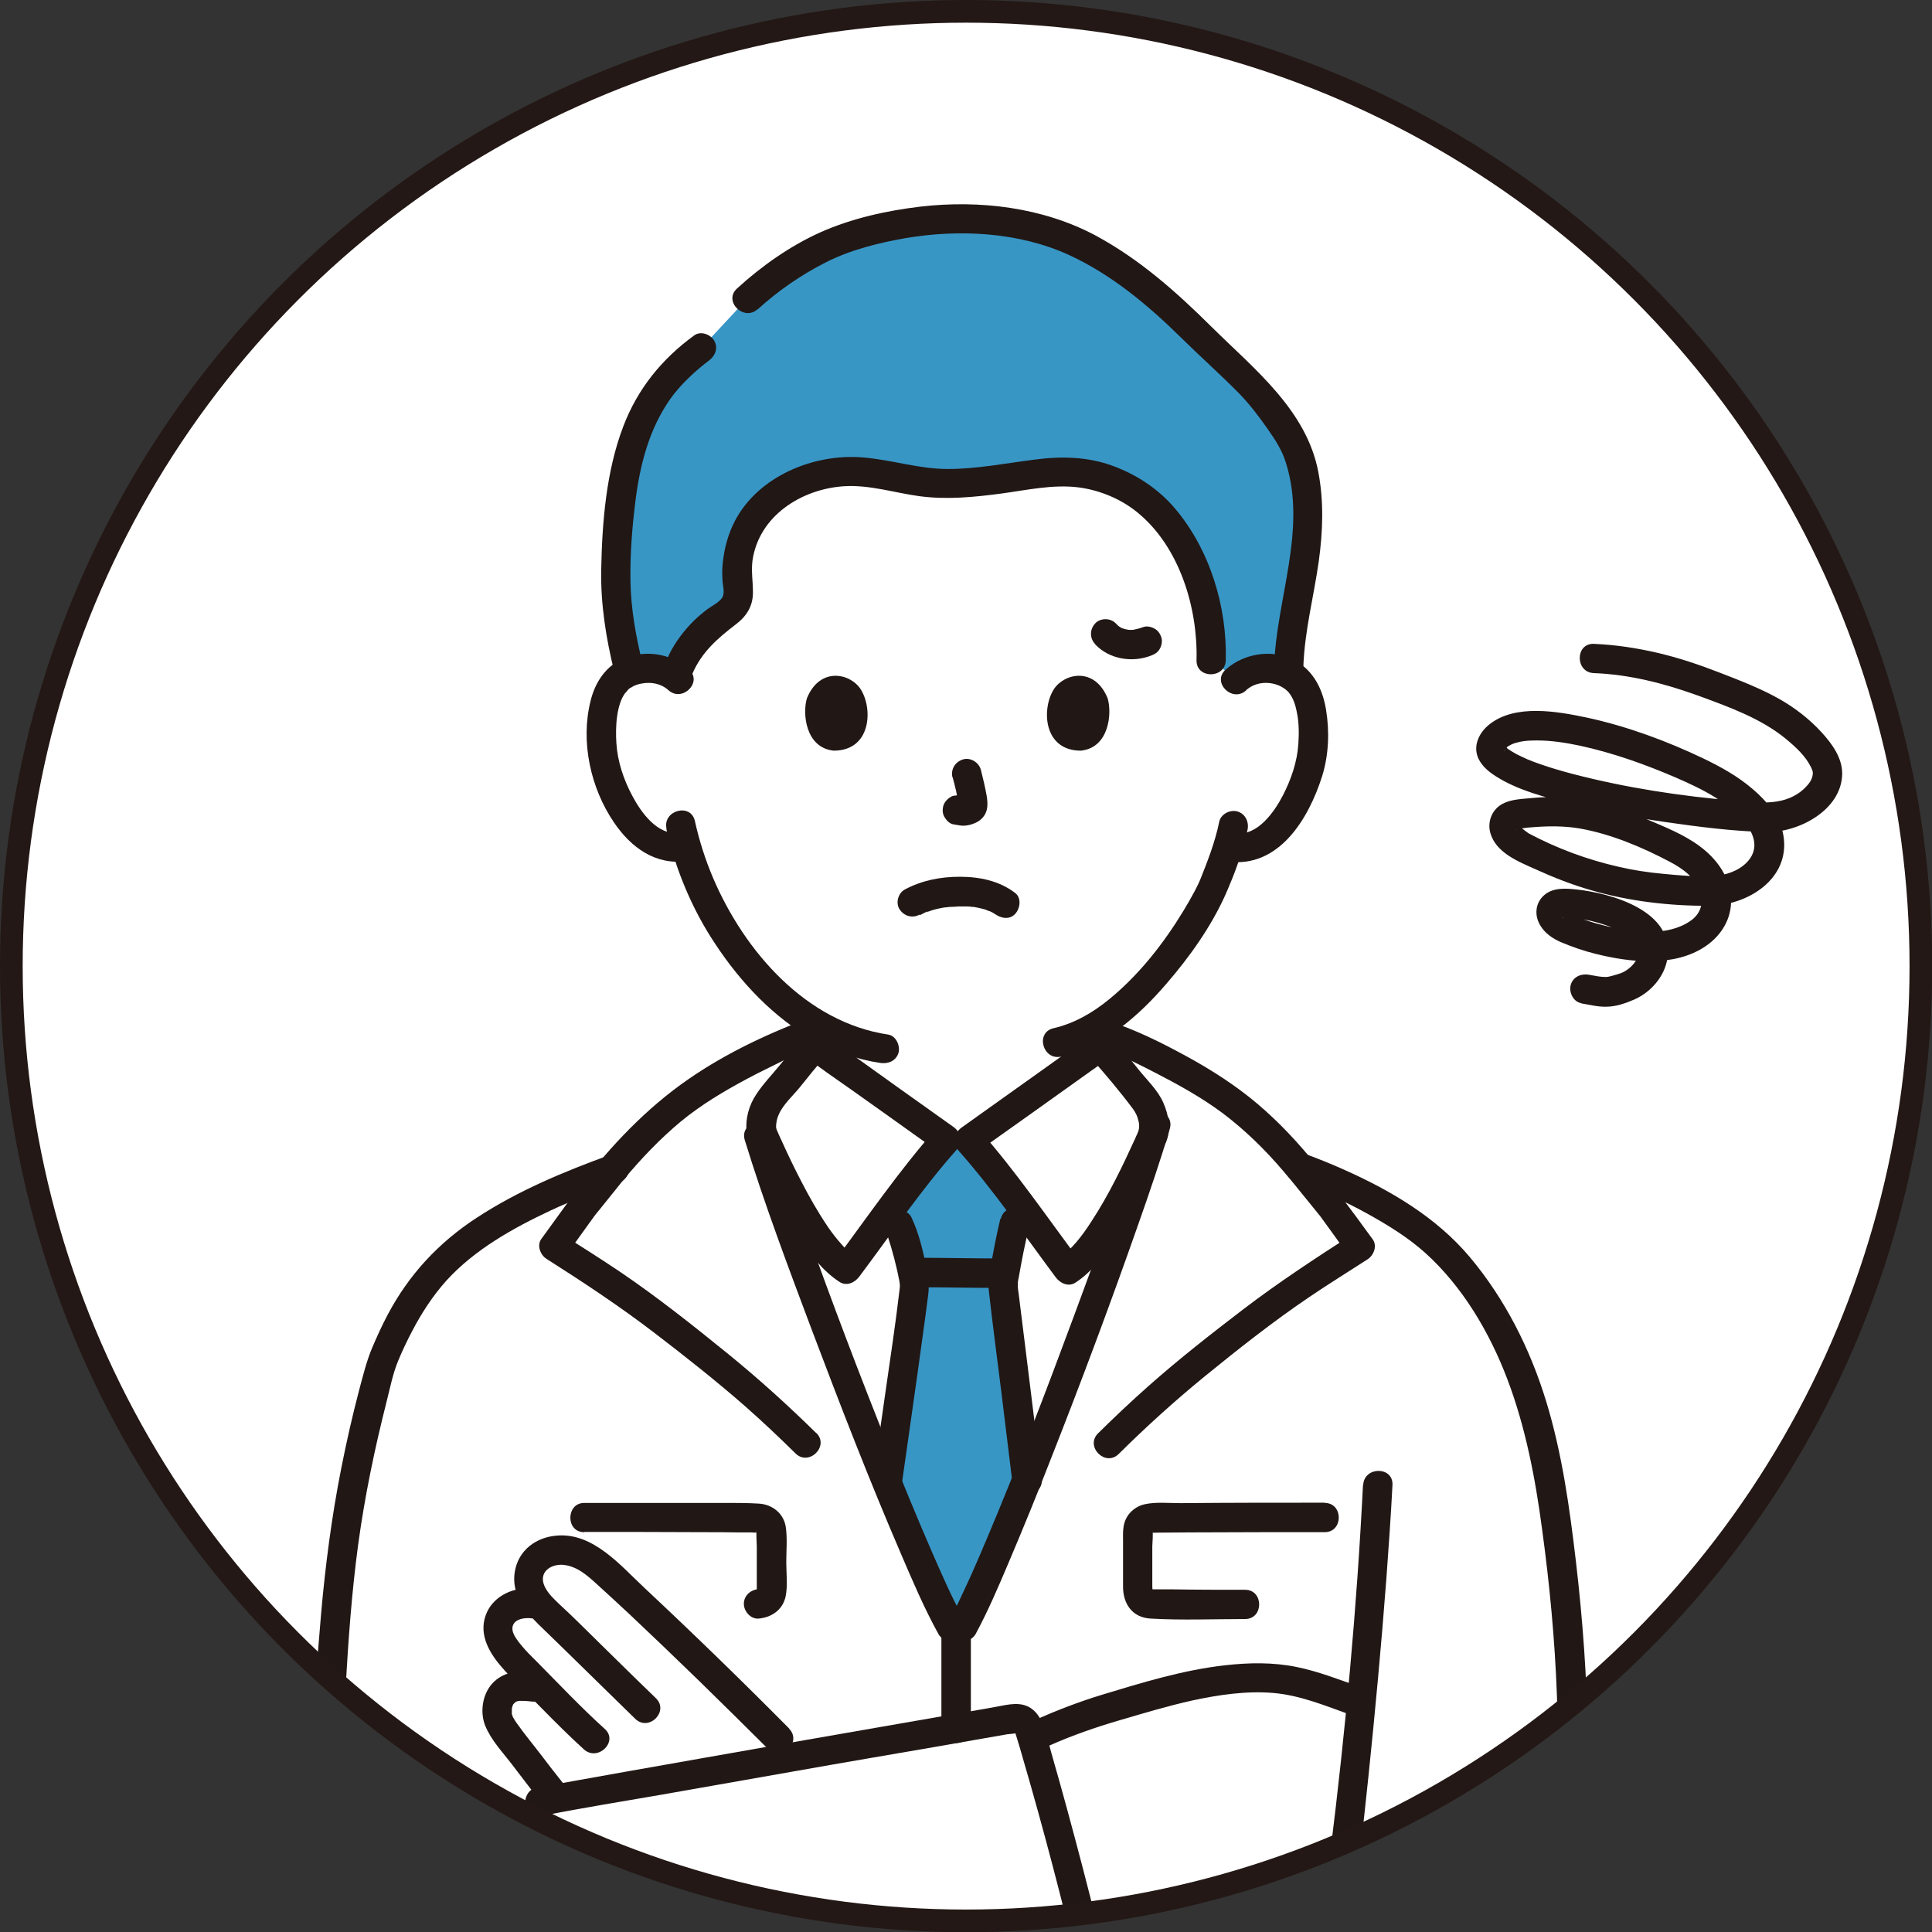 <?xml version="1.0" encoding="UTF-8"?> <svg xmlns="http://www.w3.org/2000/svg" xmlns:xlink="http://www.w3.org/1999/xlink" id="_レイヤー_2" data-name="レイヤー_2" viewBox="0 0 85.19 85.19"><rect x="0" y="0" width="85.19" height="85.19" fill="#333333" stroke="none"/><defs><style> .cls-1 { fill: #3896c5; } .cls-2 { fill: #fff; } .cls-3, .cls-4 { fill: none; } .cls-5 { fill: #211715; } .cls-4 { stroke: #231815; stroke-miterlimit: 10; } .cls-6 { clip-path: url(#clippath); } </style><clipPath id="clippath"><circle class="cls-3" cx="42.6" cy="42.6" r="42.1"></circle></clipPath></defs><g id="_レイヤー_1-2" data-name="レイヤー_1"><g><circle class="cls-2" cx="42.6" cy="42.6" r="42.1"></circle><g class="cls-6"><g><path class="cls-2" d="M69.88,76.55c-.03-2.59-.22-5.17-.52-7.74-.28-2.38-.61-4.77-1.31-7.06-.71-2.32-1.81-4.51-3.37-6.37-1.47-1.75-3.49-2.94-5.56-3.86-.51-.23-1.03-.44-1.56-.64-.78-.92-1.62-1.78-2.56-2.53-1.01-.8-2.09-1.45-3.23-2.05-.78-.41-1.55-.78-2.37-1.09.71-.55,1.35-1.19,1.92-1.85,1.02-1.18,1.97-2.51,2.61-3.94.04-.09.08-.19.12-.28.02-.04.09-.22.02-.05.1-.24.2-.47.29-.72.05-.14.09-.27.14-.41,1.97-.04,3.14-2.06,3.69-3.79.29-.93.33-1.97.17-2.93-.12-.73-.42-1.43-.99-1.9.06-1.56.46-3.08.68-4.62.18-1.31.23-2.63-.02-3.94-.52-2.73-2.83-4.54-4.7-6.39-1.55-1.54-3.17-2.98-5.11-4.03-2.34-1.25-5.12-1.58-7.73-1.28-1.51.18-3.04.52-4.43,1.14-1.33.6-2.59,1.49-3.66,2.47-.32.3-.22.69.04.91l-1.15,1.24c-.2-.18-.53-.26-.76-.09-1.43,1.04-2.5,2.36-3.13,4.02-.75,1.97-.93,4.21-.97,6.3-.03,1.42.18,2.82.51,4.21-.51.38-.83.97-.99,1.59-.45,1.79,0,3.84,1.03,5.35.66.97,1.57,1.7,2.72,1.74.42,1.29,1.01,2.53,1.76,3.65.89,1.35,2.02,2.62,3.34,3.58-1.83.74-3.64,1.67-5.2,2.87-1.11.85-2.11,1.83-3.03,2.89-1.95.72-3.88,1.53-5.63,2.67-1.69,1.1-3,2.51-3.94,4.29-.25.47-.47.96-.68,1.45-.25.6-.4,1.22-.57,1.85-.3,1.14-.56,2.29-.79,3.45-.42,2.12-.7,4.26-.89,6.41-.38,4.44-.67,8.97-.11,13.4.13,1.05.31,2.07.69,3.07.41,1.07.96,2.06,1.67,2.96.6.77,1.28,1.42,2.14,1.88.8.43,1.68.73,2.57.93,1.56.36,3.16.47,4.76.33,2.28-.2,4.54-.52,6.79-.91,2.44-.42,4.86-.92,7.27-1.51,0,0,.01,0,.02,0-.03.29.15.66.47.7,2.49.34,5,.54,7.51.7,2.4.14,4.8.29,7.21.3,1.2,0,2.39-.03,3.59-.11,1.17-.08,2.36-.15,3.5-.45,1.94-.52,3.97-1.58,5.26-3.15.63-.76,1.05-1.68,1.41-2.59.35-.88.58-1.8.73-2.74.37-2.42.38-4.91.36-7.35Z"></path><g id="c"><g id="d"><path class="cls-2" d="M54.5,29.97c.4-.38.93-.52,1.39-.51,1,.04,1.42.57,1.6.89.54.94.52,2.68.16,3.76-.26.76-.68,1.93-1.7,2.76-.42.34-1.04.57-1.63.47,0,0-.06,0-.16-.03-.19.62-.42,1.23-.56,1.52-.39,1.06-2.43,4.6-5.08,6.31v.98c-.25.2-5.4,3.86-5.79,4.14h-1.01c-.39-.28-5.54-3.94-5.79-4.14v-.99c-1.03-.63-1.98-1.5-2.9-2.59-1.47-1.76-2.31-3.66-2.77-5.23-.63.16-1.31-.07-1.77-.44-1.02-.84-1.44-2-1.7-2.76-.37-1.08-.39-2.81.16-3.76.18-.32.61-.85,1.6-.89.46-.02.99.13,1.39.51,0,0-1.85-10.91,12.29-10.91s12.29,10.91,12.29,10.91Z"></path><path class="cls-2" d="M36.72,59.25c-1.4-3.69-2.66-7.22-3.25-9.16h.15c-.19-.52.06-1.25.4-1.65.58-.67,1.31-1.65,1.91-2.31.25.2,5.4,3.86,5.79,4.14h1.01c.39-.28,5.54-3.94,5.79-4.14.59.66,1.33,1.64,1.91,2.31.34.4.59,1.12.4,1.65-1.56,5.03-6.57,18.34-8.36,21.62h-.52c-1.09-1.98-3.29-7.38-5.22-12.46h0Z"></path><path class="cls-2" d="M47.43,83.68c-.65-2.51-1.42-5.38-1.93-7.07,1.95-.89,2.92-1.16,4.81-1.7,1.56-.45,3.22-.92,5.37-.92,1.43,0,2.95.62,4.01.99,0,0,.12.04.32.11-.27,2.89-.57,5.72-.85,7.73l-.31.28s-1.19,1.07-2.07,1.24c-1.3.25-7.7.7-8.89.1,0,0-.11-.06-.3-.15-.05-.2-.1-.4-.16-.61h0Z"></path><path class="cls-2" d="M68.92,69.74c-.44-3.82-.93-7.67-2.74-11.1-.6-1.12-1.32-2.19-2.17-3.13-.9-1-1.86-1.65-3.01-2.32-1.18-.69-2.43-1.25-3.72-1.73-.88-1.06-1.83-2.05-3.28-3.1-.98-.71-2.84-1.7-4.23-2.35,0,0-.44.2-.99.45.53.63,1.14,1.42,1.63,1.99.34.4.59,1.12.4,1.65l-.03.09c-1.59,5.09-6.56,18.27-8.33,21.53h-.52c-1.07-1.94-3.2-7.15-5.09-12.14-1.45-3.81-2.76-7.48-3.37-9.48h.15c-.19-.52.06-1.25.4-1.65.47-.55,1.05-1.3,1.56-1.91-.49-.28-.92-.53-.92-.53-1.39.65-3.25,1.64-4.23,2.35-1.48,1.07-2.44,2.09-3.34,3.17-2.65.96-4.48,1.83-6.21,3.02-1.9,1.31-3.05,3.03-4.04,5.49-1.71,6.16-2.04,9.99-2.35,16.08-.13,2.44-.22,5.52.32,9.18.26,1.76,1.11,3.9,2.78,5.62,1.88,1.93,6.01,2.31,7.73,2.17,3.73-.29,8.28-1.03,12.73-2.05,1.52.18,2.55.31,2.55.31,2.74.38,5.77.59,8.66.75,3.93.21,7.29.4,11.47-.06,2.66-.29,5.7-2.04,6.74-3.89,1.27-2.27,1.63-4.13,1.77-7.08.18-3.78.1-7.57-.33-11.32h0ZM24.55,79.29c-.12-.15-.2-.25-.2-.25-.63-.78-1.15-1.5-1.83-2.36-.21-.27-.44-.55-.54-.88s-.05-.84.18-1.1c.44-.49,1.01-.39,1.79-.25-.76-.8-1.56-1.41-1.9-2.18-.19-.44-.06-.89.17-1.15.29-.33.98-.63,1.7-.24-.19-.21-.35-.42-.46-.65-.26-.54-.13-1.1.2-1.47.28-.31.83-.44,1.29-.39.49.05,1.03.3,1.45.68.3.27.64.57,1,.9,2.18,2.01,5.28,5.04,6.97,6.74,0,0,.3.31.73.75-4.23.73-8.52,1.48-10.54,1.86h0ZM59.16,82.82c-.2.18-.31.28-.31.28,0,0-1.19,1.07-2.07,1.24-1.3.25-7.7.7-8.89.1,0,0-.11-.06-.3-.15-.05-.2-.1-.4-.16-.61-.65-2.51-1.42-5.38-1.93-7.07,1.95-.89,2.92-1.16,4.81-1.7,1.56-.45,3.22-.92,5.37-.92,1.43,0,2.95.62,4.01.99,0,0,.12.04.32.11-.27,2.89-.58,5.72-.85,7.73h0Z"></path><path class="cls-2" d="M27.39,69.95c-.36-.33-.7-.64-1-.9-.43-.38-.97-.63-1.45-.68-.46-.05-1.01.08-1.29.39-.33.36-.46.93-.2,1.47.25.52.76.94,1.31,1.47-.95-1.45-2.14-1.04-2.54-.58-.23.26-.36.71-.17,1.15.34.78,1.14,1.38,1.9,2.18-.78-.14-1.35-.23-1.79.25-.23.26-.29.77-.18,1.1.11.33.33.6.54.88.68.87,1.2,1.58,1.83,2.36l.2.25c2.01-.37,6.31-1.12,10.54-1.86-.43-.44-.73-.75-.73-.75-1.69-1.7-4.79-4.73-6.97-6.74h0Z"></path><g id="e"><path class="cls-1" d="M32.95,13.18c1.06-.98,2.75-2.08,3.89-2.52,3.87-1.46,8.44-1.39,11.58.53,3.18,1.94,3.57,2.87,6.34,5.37.77.7,1.38,1.56,1.98,2.42.98,1.41,1.04,3.62.83,5.32-.22,1.8-.75,3.56-.74,5.38-.24-.13-.54-.22-.94-.24-.46-.02-.99.13-1.39.51l-1.1-.87c.05-1.61-.31-3.22-1.08-4.73-.43-.85-.99-1.68-1.85-2.34s-2.05-1.16-3.33-1.21c-.62-.03-1.25.05-1.86.14-1.49.21-3.02.48-4.53.31-1-.12-1.95-.43-2.97-.47-1.66-.07-3.27.62-4.18,1.59-.91.97-1.2,2.18-1.09,3.35.03.31.08.64-.1.93-.14.22-.41.39-.65.57-1.01.72-1.7,1.65-1.96,2.65-.38-.3-.86-.42-1.27-.41-.31.01-.57.07-.78.16-.46-1.83-.66-3.2-.59-4.88.21-4.98,1.1-7.46,3.77-9.4l2.01-2.16h0Z"></path><path class="cls-1" d="M40.23,57.44c.06-.43.09-.69.09-.75,0-.49-.47-2.25-.68-2.68,0,0-.11-.31-.28-.76.89-1.18,1.84-2.41,2.35-2.99h1.01c.5.56,1.4,1.73,2.27,2.88-.15.46-.25.77-.25.77-.15.64-.52,2.46-.52,2.73,0,.15.57,4.54,1.05,8.63-1.14,2.86-2.18,5.27-2.81,6.43h-.52c-.65-1.17-1.68-3.54-2.82-6.34.47-3.28.93-6.51,1.11-7.94h0Z"></path></g></g><g id="f"><path class="cls-5" d="M35.46,45.67c-.37.42-.72.85-1.06,1.28-.35.43-.75.84-1.05,1.3-.32.47-.49,1.08-.43,1.64.03.28.14.52.26.77.61,1.33,1.24,2.67,2.05,3.89.48.74,1.03,1.48,1.78,1.97.32.21.68.04.88-.23,1.41-1.88,2.73-3.83,4.28-5.58.29-.33.22-.77-.13-1.02-1.66-1.18-3.32-2.36-4.97-3.55-.18-.13-.35-.25-.53-.38-.06-.04-.12-.09-.18-.13-.11-.08-.06-.05.03.02-.27-.22-.65-.27-.91,0-.23.23-.27.7,0,.91.66.53,1.37,1,2.06,1.49,1,.71,2,1.42,2.99,2.13.29.21.58.41.87.62l-.13-1.02c-1.62,1.83-3.02,3.88-4.48,5.84l.88-.23s-.15-.11-.12-.08c.03.03-.1-.09-.12-.11-.12-.11-.23-.22-.33-.34-.23-.26-.4-.48-.6-.77-.44-.65-.83-1.34-1.19-2.04-.29-.56-.57-1.14-.83-1.72-.08-.17-.16-.34-.23-.51,0-.02-.02-.04-.03-.06-.02-.05.02.04.02.04,0-.04-.02-.07-.02-.1,0-.19.04-.39.12-.56.2-.45.62-.82.93-1.2.37-.46.74-.93,1.14-1.37.55-.62-.36-1.54-.91-.91h0Z"></path><path class="cls-5" d="M48.05,46.59c.66.74,1.32,1.52,1.91,2.31.11.15.19.31.23.49.03.09.04.18.04.28,0,.06-.03.23.01.12-.05.14-.13.27-.18.4-.57,1.25-1.17,2.5-1.93,3.66-.21.33-.43.64-.66.91-.12.14-.25.28-.38.4-.17.16-.17.16-.32.26l.88.23c-1.47-1.96-2.86-4.01-4.48-5.84l-.13,1.02c1.68-1.19,3.36-2.39,5.04-3.59.3-.21.6-.42.88-.65.27-.22.23-.69,0-.91-.27-.27-.64-.22-.91,0,.21-.17,0,0-.09.06-.15.11-.3.22-.45.33-.44.31-.87.63-1.31.94-.99.7-1.97,1.41-2.96,2.11-.28.2-.56.4-.84.6-.35.25-.42.68-.13,1.02,1.55,1.75,2.88,3.7,4.28,5.58.2.27.57.44.88.23.66-.43,1.15-1.06,1.6-1.7.49-.7.91-1.45,1.3-2.21.31-.59.59-1.2.87-1.81.07-.16.15-.32.22-.48.23-.56.11-1.2-.13-1.74s-.7-.97-1.07-1.43c-.41-.51-.81-1.02-1.24-1.5-.55-.62-1.46.29-.91.91h0Z"></path><path class="cls-5" d="M44.06,55.49c-1.21,0-2.42-.03-3.62-.03-.34,0-.66.3-.65.65s.28.65.65.65c1.21,0,2.42.03,3.62.03.34,0,.66-.3.65-.65s-.28-.65-.65-.65h0Z"></path><path class="cls-5" d="M44.11,53.74c-.16.66-.29,1.34-.41,2.01-.07.38-.15.76-.1,1.15.17,1.51.37,3.02.56,4.53.16,1.28.31,2.57.47,3.85.04.35.27.65.65.65.32,0,.69-.3.65-.65-.25-2.09-.51-4.18-.77-6.28-.08-.64-.16-1.29-.24-1.93-.02-.13-.04-.26-.04-.4,0-.04,0-.08,0-.11,0-.1-.02.13,0,0,.01-.08.02-.15.04-.23.13-.75.28-1.51.46-2.25.19-.81-1.05-1.15-1.25-.34h0Z"></path><path class="cls-5" d="M39.08,54.34c.04.1-.04-.12,0,0,.02.05.04.11.06.16.05.16.1.32.15.48.1.34.19.69.27,1.04.03.14.06.29.09.43.01.06.02.12.03.18-.02-.13,0,0,0,.06,0,.1-.02.2-.03.3-.16,1.36-.38,2.83-.59,4.28-.18,1.26-.36,2.52-.54,3.78-.05.35.08.69.45.8.3.08.75-.1.8-.45.3-2.13.61-4.25.9-6.38.09-.65.18-1.29.26-1.94.05-.41,0-.77-.08-1.18-.15-.75-.33-1.52-.66-2.22-.15-.32-.6-.4-.88-.23-.32.19-.38.57-.23.88h0Z"></path><path class="cls-5" d="M58.39,82.64c-.47.42-1.1.93-1.79,1.07-.09.02-.19.03-.28.05-.03,0-.05,0-.08.01-.09.01.13-.02.04,0-.07,0-.14.02-.21.03-.33.04-.66.07-1,.1-1.72.15-3.45.24-5.17.19-.39-.01-.78-.04-1.16-.08-.1-.01.11.02.02,0-.04,0-.08-.01-.12-.02-.07-.01-.14-.03-.22-.04-.06-.01-.12-.03-.18-.05-.02,0-.04-.02-.06-.02-.11-.02.14.07.04.02-.31-.15-.7-.09-.88.23-.17.28-.08.73.23.88.58.28,1.27.32,1.9.35.89.05,1.78.04,2.66,0,1.57-.05,3.18-.11,4.73-.38.91-.16,1.77-.82,2.44-1.42.62-.56-.3-1.47-.91-.91h0Z"></path><path class="cls-5" d="M46.27,76.97c1.01-.45,2.05-.81,3.11-1.12s2.12-.63,3.2-.87c1.16-.25,2.38-.43,3.57-.33,1.17.1,2.28.56,3.37.95.33.12.71-.13.8-.45.1-.36-.12-.68-.45-.8-.88-.31-1.75-.65-2.67-.84-1.06-.22-2.12-.2-3.19-.08-1.85.21-3.64.76-5.42,1.3-1.02.31-2,.69-2.97,1.12-.32.14-.39.61-.23.88.19.33.56.37.88.23h0Z"></path><path class="cls-5" d="M34.81,76.23c-2.09-2.11-4.22-4.18-6.39-6.21-1.06-.99-2.26-2.44-3.86-2.31-.92.07-1.7.64-1.86,1.59s.41,1.7,1.05,2.33c1.43,1.38,2.84,2.78,4.26,4.16.6.58,1.51-.33.91-.91-1.13-1.09-2.25-2.2-3.37-3.3-.28-.28-.57-.55-.86-.82-.25-.24-.53-.49-.68-.82-.27-.61.26-.98.82-.94.63.06,1.09.49,1.53.89.47.43.94.86,1.4,1.29,1.03.97,2.05,1.95,3.07,2.94,1.02,1,2.04,2,3.05,3.01.59.59,1.5-.32.91-.91h0Z"></path><path class="cls-5" d="M23.45,70.06c-.77-.1-1.63.29-1.97,1.01-.41.88.02,1.71.6,2.39.55.65,1.2,1.24,1.8,1.86.61.62,1.23,1.24,1.87,1.82.62.55,1.54-.36.91-.91-1.04-.94-2-1.96-2.99-2.96-.23-.23-.47-.46-.68-.72-.15-.18-.35-.43-.39-.66-.07-.48.49-.58.85-.53.35.04.65-.33.65-.65,0-.39-.3-.6-.65-.65h0Z"></path><path class="cls-5" d="M23.48,73.72c-.65-.08-1.32.01-1.78.52-.43.48-.54,1.25-.31,1.84.26.65.78,1.19,1.2,1.74.43.56.85,1.12,1.29,1.67.22.27.69.23.91,0,.27-.27.22-.64,0-.91-.33-.41-.63-.8-.94-1.21-.35-.46-.73-.91-1.05-1.37-.07-.09-.14-.21-.19-.3,0-.02-.03-.09-.04-.12-.04-.11,0,.04,0-.03,0-.05,0-.1,0-.16,0-.11-.01.01,0-.05.01-.05.02-.1.04-.15-.02.08,0,0,.02-.04.05-.09-.11.12.03-.03l.05-.05s-.04.03,0,0c.03-.03.12-.07.03-.03.05-.02.1-.03.14-.04.06-.02-.08,0,.04,0,.05,0,.11,0,.16,0,.13,0,.26.02.39.03.35.05.65-.33.65-.65,0-.39-.3-.6-.65-.65h0Z"></path><path class="cls-5" d="M60.1,65.48c-.27,5.41-.77,10.82-1.44,16.19-.12.98-.24,1.93-.44,2.97-.07.34.1.7.45.8.32.09.73-.11.8-.45.42-2.2.63-4.44.87-6.66.3-2.9.57-5.8.79-8.71.1-1.38.2-2.76.27-4.14.04-.83-1.25-.83-1.29,0h0Z"></path><path class="cls-5" d="M24,80.05c1.72-.34,3.47-.62,5.2-.92,1.99-.35,3.97-.7,5.96-1.05,2.02-.36,4.04-.7,6.06-1.05,1.07-.19,2.13-.37,3.2-.56.07-.01.38-.02.41-.07-.04.05-.12-.21-.06.02.02.07.05.15.07.22.09.29.18.59.26.88.92,3.15,1.75,6.33,2.51,9.53.03.14.07.28.1.42.01.06.03.13.04.19.04.15-.01-.1.04-.06-.06-.04-.64.22-.71.25-.29.1-.57.2-.86.29-1.14.38-2.3.72-3.46,1.05-2.31.65-4.64,1.21-6.99,1.7-2.24.46-4.5.86-6.76,1.17-1.71.23-3.46.5-5.19.39-1.57-.09-3.23-.4-4.63-1.16-1.62-.88-2.71-2.68-3.3-4.38-.33-.96-.48-1.96-.6-2.97-.13-1.15-.2-2.31-.23-3.46-.05-2.03.06-4.06.18-6.08.12-2.09.27-4.19.55-6.27.29-2.14.73-4.25,1.26-6.34.15-.59.27-1.21.5-1.77.18-.44.39-.88.61-1.3.42-.81.92-1.58,1.53-2.26,1.25-1.37,2.94-2.31,4.6-3.09.97-.45,1.96-.84,2.97-1.2.33-.12.55-.44.45-.8-.09-.32-.47-.57-.8-.45-2.04.74-4.06,1.58-5.88,2.77-1.69,1.1-3,2.51-3.94,4.29-.25.47-.47.96-.68,1.45-.25.6-.4,1.22-.57,1.85-.3,1.14-.56,2.29-.79,3.45-.42,2.12-.7,4.26-.89,6.41-.38,4.44-.67,8.97-.11,13.4.13,1.05.31,2.07.69,3.07.41,1.07.96,2.06,1.67,2.96.6.77,1.28,1.42,2.14,1.88.8.43,1.68.73,2.57.93,1.56.36,3.16.47,4.76.33,2.28-.2,4.54-.52,6.79-.91,4.89-.84,9.75-2,14.45-3.59.53-.18,1.25-.31,1.63-.75.35-.41.29-.88.17-1.37-.16-.7-.34-1.4-.51-2.11-.44-1.77-.9-3.53-1.38-5.29-.22-.8-.44-1.6-.67-2.39-.2-.69-.33-1.73-1.05-2.06-.48-.22-1.05-.03-1.55.05-.57.1-1.14.2-1.72.3-1.15.2-2.3.4-3.45.6-2.49.43-4.98.87-7.48,1.31-2.33.41-4.65.82-6.98,1.24-.17.03-.33.06-.5.09-.34.07-.54.48-.45.8.1.36.45.52.8.45h0Z"></path><path class="cls-5" d="M57.1,52.07c1.1.41,2.17.88,3.2,1.45.9.5,1.78,1.04,2.55,1.73,1.64,1.48,2.83,3.5,3.61,5.55.81,2.13,1.24,4.39,1.54,6.65.33,2.42.56,4.85.65,7.29.09,2.46.08,4.93-.11,7.39-.14,1.86-.54,3.66-1.41,5.32-.85,1.62-2.45,2.7-4.12,3.35-2.06.8-4.36.83-6.54.87-2.27.04-4.55-.07-6.82-.19-2.41-.13-4.81-.28-7.21-.54-.55-.06-1.1-.13-1.65-.2-.35-.05-.69.08-.8.45-.08.3.1.75.45.8,2.49.34,5,.54,7.51.7,2.4.14,4.8.29,7.21.3,1.2,0,2.39-.03,3.59-.11,1.17-.08,2.36-.15,3.5-.45,1.94-.52,3.97-1.58,5.26-3.15.63-.76,1.05-1.68,1.41-2.59.35-.88.58-1.8.73-2.74.37-2.42.38-4.91.36-7.35-.03-2.59-.22-5.17-.52-7.74-.28-2.38-.61-4.77-1.31-7.06-.71-2.32-1.81-4.51-3.37-6.37-1.47-1.75-3.49-2.94-5.56-3.86-.58-.26-1.18-.5-1.78-.72-.33-.12-.71.14-.8.45-.1.36.12.67.45.8h0Z"></path><path class="cls-5" d="M50.33,49.44c-.85,2.88-1.91,5.7-2.95,8.52-1.24,3.35-2.51,6.68-3.9,9.97-.03.06-.14.32-.2.47-.08.18-.15.35-.23.53-.14.33-.29.66-.44.98-.23.5-.46,1-.72,1.48l.56-.32h-.52s.56.32.56.32c-.53-.97-.97-1.98-1.41-2.99-.63-1.45-1.23-2.91-1.83-4.41-1.32-3.29-2.58-6.61-3.77-9.95-.49-1.36-.97-2.73-1.39-4.11-.24-.79-1.49-.45-1.25.34.87,2.83,1.92,5.61,2.96,8.38,1.25,3.31,2.53,6.62,3.93,9.87.51,1.19,1.02,2.39,1.65,3.53.11.2.33.32.56.32h.52c.22,0,.45-.12.56-.32.54-1,.99-2.05,1.43-3.09.66-1.55,1.3-3.12,1.91-4.69,1.34-3.4,2.62-6.83,3.83-10.28.49-1.39.97-2.79,1.39-4.21.24-.8-1.01-1.14-1.25-.34h0Z"></path><path class="cls-5" d="M58.42,66.26c-2.12,0-4.25,0-6.37.02-.51,0-1.09-.06-1.58.05-.33.07-.64.3-.8.6-.18.33-.15.69-.15,1.06,0,.66,0,1.32,0,1.98,0,.76.42,1.36,1.22,1.4,1.38.08,2.78.02,4.16.02.83,0,.83-1.29,0-1.29-1.09,0-2.18,0-3.26-.02-.26,0-.51,0-.77,0-.14,0-.12-.04-.09.02.06.12.03-.09.03-.14,0-.59,0-1.19,0-1.78,0-.07.05-.66,0-.68.09.05-.23.05-.02.08.1.01.22,0,.32,0,.46,0,.92-.01,1.37-.01,1.04,0,2.08-.01,3.12-.01.94,0,1.87,0,2.81,0,.83,0,.83-1.29,0-1.29h0Z"></path><path class="cls-5" d="M25.77,67.55c1.76,0,3.52,0,5.28.01.48,0,.95,0,1.43.01.21,0,.42,0,.63,0,.09,0,.19.02.28,0,.23-.03-.13-.02-.02-.08-.04.02,0,.61,0,.68,0,.29,0,.57,0,.86,0,.28,0,.55,0,.83,0,.08,0,.2,0,.27,0-.05.04-.06.08-.06-.35.03-.65.28-.65.65,0,.33.3.68.65.65.57-.05,1.06-.38,1.19-.97.1-.48.03-1.03.03-1.52,0-.5.05-1.04-.02-1.54-.09-.61-.6-1.01-1.2-1.04-.83-.05-1.67-.02-2.5-.03-.93,0-1.86,0-2.79,0-.8,0-1.6,0-2.4,0s-.83,1.29,0,1.29h0Z"></path><path class="cls-5" d="M42.81,76.21v-4.49c0-.35-.3-.65-.65-.65s-.65.3-.65.65v4.49c0,.35.3.65.65.65s.65-.3.65-.65h0Z"></path><path class="cls-5" d="M49.33,64.11c1.21-1.2,2.47-2.34,3.79-3.42,1.5-1.22,3.03-2.43,4.63-3.51.84-.57,1.7-1.1,2.55-1.65.27-.17.44-.59.23-.88-.9-1.24-1.8-2.46-2.78-3.63-.8-.96-1.68-1.86-2.66-2.64-1.01-.8-2.09-1.45-3.23-2.05-.92-.49-1.84-.92-2.82-1.26-.79-.27-1.13.98-.34,1.25.27.09.55.18.82.28.16.06-.14-.08.09.04.12.06.25.12.37.18.29.14.59.29.88.44,1.05.54,2.11,1.12,3.06,1.83.98.74,1.86,1.6,2.66,2.54.38.44.74.9,1.11,1.35.09.11.17.21.26.32.04.05.09.11.13.16.02.03.16.2.07.08.05.06.09.13.14.19.38.52.76,1.05,1.13,1.57l.23-.88c-1.65,1.06-3.28,2.13-4.84,3.32-1.41,1.08-2.82,2.18-4.15,3.36-.77.68-1.51,1.38-2.24,2.1-.59.58.32,1.5.91.91h0Z"></path><path class="cls-5" d="M36,63.2c-1.24-1.22-2.52-2.38-3.87-3.48-1.54-1.25-3.11-2.5-4.76-3.62-.86-.58-1.73-1.13-2.6-1.68l.23.88c.33-.46.67-.93,1-1.39.07-.1.14-.19.21-.29.02-.03.04-.05.06-.08.01-.02.03-.04-.03.04.05-.07.11-.14.17-.21.37-.46.74-.92,1.11-1.38.76-.91,1.58-1.77,2.49-2.53.91-.75,1.92-1.35,2.95-1.9.61-.33,1.23-.61,1.84-.93.2-.1-.06.02.12-.05.09-.04.18-.07.27-.11l.43-.17c.33-.13.55-.43.45-.8-.09-.31-.47-.58-.8-.45-1.96.76-3.91,1.74-5.58,3.02-1.8,1.38-3.33,3.12-4.66,4.96-.39.53-.77,1.07-1.16,1.6-.21.29-.04.71.23.88,1.62,1.03,3.21,2.08,4.74,3.25,1.37,1.05,2.73,2.12,4.03,3.26.76.67,1.49,1.36,2.21,2.07.59.58,1.51-.33.91-.91h0Z"></path><path class="cls-5" d="M28.33,29.25c-.29-1.19-.51-2.39-.53-3.62-.02-1.15.07-2.33.21-3.47.2-1.63.6-3.22,1.54-4.56.42-.6,1.09-1.24,1.71-1.7.28-.21.42-.56.23-.88-.16-.28-.6-.44-.88-.23-1.43,1.04-2.5,2.36-3.13,4.02-.75,1.97-.93,4.21-.97,6.3-.03,1.52.21,3.02.57,4.49.2.81,1.44.47,1.25-.34h0Z"></path><path class="cls-5" d="M53.76,36.24c-.18.89-.52,1.75-.83,2.53-.03.07.06-.13.02-.05-.01.02-.02.05-.03.07-.02.05-.04.09-.06.14-.06.13-.13.26-.19.38-.15.28-.31.56-.48.84-.88,1.45-1.96,2.83-3.28,3.91-.73.6-1.55,1.07-2.46,1.28-.81.19-.47,1.43.34,1.25,1.87-.43,3.42-1.79,4.64-3.21,1.02-1.18,1.97-2.51,2.61-3.94.04-.09.08-.19.12-.28.02-.04.09-.22.02-.05.1-.24.2-.47.29-.72.22-.59.41-1.2.54-1.81.07-.34-.1-.7-.45-.8-.32-.09-.72.11-.8.45h0Z"></path><path class="cls-5" d="M29.38,36.54c.41,1.81,1.14,3.56,2.17,5.1,1.11,1.68,2.57,3.24,4.35,4.23.91.5,1.9.85,2.92,1,.35.05.69-.09.8-.45.08-.3-.1-.74-.45-.8-3.63-.54-6.34-3.67-7.72-6.89-.35-.82-.62-1.67-.81-2.53-.18-.81-1.43-.47-1.25.34h0Z"></path><path class="cls-5" d="M54.95,30.43c.57-.51,1.49-.37,1.91.14-.09-.11.03.05.05.08.04.06.07.12.1.18.09.19.14.4.18.61.09.44.09.91.06,1.36-.05.79-.32,1.57-.68,2.27-.38.73-1.12,1.8-2.08,1.67-.35-.05-.69.08-.8.45-.08.3.1.75.45.8,2.26.3,3.57-1.9,4.16-3.77.29-.93.33-1.97.17-2.93-.13-.8-.47-1.56-1.15-2.03-.99-.69-2.41-.52-3.28.27-.62.56.3,1.47.91.91h0Z"></path><path class="cls-5" d="M30.38,29.52c-.82-.74-2.01-.9-3.01-.42-.72.34-1.15,1.06-1.33,1.81-.45,1.79,0,3.84,1.03,5.35.75,1.11,1.83,1.9,3.22,1.71.35-.05.53-.49.45-.8-.1-.37-.45-.5-.8-.45-.95.13-1.68-.91-2.06-1.63-.38-.71-.65-1.51-.7-2.31-.05-.72,0-1.72.4-2.24-.04.06.09-.09.1-.11.08-.09.07-.07.14-.11.15-.1.3-.15.47-.18.42-.08.86,0,1.18.29.62.56,1.53-.36.91-.91h0Z"></path><path class="cls-5" d="M42,34.25c.11.4.21.81.27,1.22l-.02-.17c0,.06.01.11,0,.17l.02-.17s0,.05-.02.08l.07-.15s-.02.03-.03.05l.1-.13s-.02.03-.04.04l.13-.1s-.06.04-.1.05l.15-.07c-.05.02-.11.04-.16.05l.17-.02c-.05,0-.1,0-.15,0l.17.02c-.06,0-.11-.02-.17-.03-.09-.03-.17-.03-.26-.01-.09,0-.17.03-.24.08-.13.08-.26.23-.3.39-.04.17-.03.35.07.5.08.13.22.28.39.3.13.02.26.05.4.06.21,0,.4-.05.59-.14.23-.11.41-.31.47-.56.05-.21.03-.39,0-.6-.07-.39-.16-.78-.26-1.17-.09-.33-.47-.56-.8-.45-.34.11-.54.44-.45.8h0Z"></path><path class="cls-5" d="M35.58,30.79c-.2.66-.07,2.18,1.18,2.31,1.66,0,1.74-1.85,1.19-2.71-.46-.71-1.8-1-2.37.4h0Z"></path><path class="cls-5" d="M48.84,30.79c.2.66.07,2.18-1.18,2.31-1.66,0-1.74-1.85-1.19-2.71.46-.71,1.8-1,2.37.4h0Z"></path><path class="cls-5" d="M33.41,13.64c.9-.82,1.93-1.53,3.02-2.08s2.31-.85,3.5-1.06c2.37-.4,4.99-.27,7.2.74,1.87.86,3.49,2.21,4.95,3.65.83.82,1.71,1.6,2.53,2.43.48.49.9,1.04,1.29,1.6.33.47.63.93.8,1.48.94,2.98-.43,6.02-.52,9.02-.03.83,1.27.83,1.29,0,.05-1.58.46-3.11.68-4.67.18-1.31.23-2.63-.02-3.94-.52-2.73-2.83-4.54-4.7-6.39-1.55-1.54-3.17-2.98-5.11-4.03-2.34-1.25-5.12-1.58-7.73-1.28-1.51.18-3.04.52-4.43,1.14-1.33.6-2.59,1.49-3.66,2.47-.62.56.3,1.47.91.91h0Z"></path><path class="cls-5" d="M30.53,29.71c.41-.96,1.12-1.57,1.93-2.19.47-.36.75-.81.74-1.42,0-.47-.08-.92-.02-1.38.28-1.97,2.16-3.16,4.04-3.28,1.13-.07,2.22.29,3.33.44,1.21.16,2.42.04,3.62-.12,1.11-.15,2.26-.41,3.38-.27.94.12,1.88.51,2.61,1.11,1.85,1.51,2.66,4.2,2.6,6.51-.02.83,1.27.83,1.29,0,.06-2.36-.7-4.87-2.24-6.69-.72-.85-1.67-1.48-2.72-1.87-1.13-.42-2.31-.44-3.5-.28-1.26.16-2.52.41-3.8.41s-2.48-.41-3.75-.51c-2.16-.18-4.61.83-5.64,2.81-.3.58-.46,1.19-.53,1.83-.03.27-.03.55-.01.83.02.22.11.53-.02.72-.14.21-.46.36-.66.51-.26.2-.52.42-.74.66-.42.45-.79.97-1.03,1.54-.14.32-.1.69.23.88.27.16.75.09.88-.23h0Z"></path><path class="cls-5" d="M40.57,40.35c.09-.05.18-.09.27-.14.02-.01.12-.06.02,0-.11.05.01,0,.03,0,.07-.02.13-.05.2-.07.18-.06.37-.09.56-.13-.1.02,0,0,.04,0,.05,0,.11-.01.17-.02.13,0,.27-.01.4-.02.12,0,.25,0,.37,0,.06,0,.11,0,.17.01,0,0,.22.03.08,0,.19.03.37.07.55.12.04.01.19.09.23.08-.02,0-.13-.06-.05-.02.03.02.06.03.1.05.05.02.09.05.14.08.05.03.21.16.01,0,.27.21.66.28.91,0,.21-.23.28-.69,0-.91-.7-.54-1.57-.72-2.45-.72-.85,0-1.67.16-2.42.56-.3.16-.42.6-.23.88.2.3.56.4.88.23h0Z"></path><path class="cls-5" d="M48.29,28.41c.62.66,1.63.82,2.46.5.16-.06.3-.14.39-.3.08-.14.12-.34.07-.5-.05-.16-.15-.31-.3-.39-.14-.08-.34-.13-.5-.07-.16.06-.32.1-.48.13l.17-.02c-.15.02-.3.02-.46,0l.17.02c-.13-.02-.26-.05-.38-.1l.15.07c-.12-.05-.22-.11-.32-.19l.13.1c-.07-.05-.13-.11-.19-.17-.23-.25-.68-.25-.91,0-.24.26-.25.65,0,.91h0Z"></path><path class="cls-5" d="M69.71,44.24c.36.06.74.16,1.11.15.43,0,.86-.15,1.25-.32.72-.32,1.33-1.01,1.45-1.8.34-2.09-2.44-2.88-4.01-3.05-.48-.05-1.03-.09-1.42.25-.4.35-.44.9-.17,1.34.2.34.55.58.9.73.5.21,1.01.39,1.54.52,1.52.38,3.47.6,4.85-.34.69-.47,1.15-1.21,1.12-2.07-.04-.96-.61-1.76-1.36-2.32-.73-.55-1.62-.89-2.46-1.25-.75-.32-1.52-.6-2.33-.76-.87-.17-1.75-.22-2.64-.13-.42.04-.9.05-1.28.25-.46.24-.68.77-.55,1.27.24.89,1.24,1.28,2,1.62.79.36,1.6.68,2.44.92,1.67.49,3.47.7,5.21.69,1.68-.01,3.59-1.17,3.28-3.09-.13-.8-.75-1.55-1.36-2.06-.65-.56-1.41-.98-2.18-1.35-1.61-.77-3.35-1.41-5.09-1.79-1.32-.28-3.21-.63-4.36.31-.45.37-.72.96-.45,1.51.17.34.47.58.79.78.94.59,2.09.89,3.15,1.16,1.42.36,2.86.63,4.31.84,1.46.21,2.95.4,4.43.44,1.41.03,3.32-.96,3.35-2.56.01-.71-.45-1.34-.91-1.84-.52-.57-1.16-1.07-1.83-1.45-.84-.48-1.76-.83-2.66-1.18-.9-.35-1.82-.66-2.77-.88-.91-.21-1.84-.35-2.78-.39-.83-.03-.83,1.26,0,1.29,1.57.06,3.09.45,4.56.98,1.34.49,2.81,1.01,3.92,1.93.42.35.86.75,1.1,1.25.06.13.09.2.07.32-.03.23-.17.41-.34.58-.84.82-1.98.66-3.04.57-2.42-.2-4.84-.57-7.19-1.18-.49-.13-.98-.27-1.46-.44-.2-.07-.39-.14-.58-.22.1.04-.13-.06-.17-.08-.1-.05-.19-.09-.29-.14-.12-.07-.24-.14-.36-.22-.12-.08.1.1,0,0-.02-.02-.04-.03-.06-.05-.04-.04-.22-.21-.05-.04-.01-.01-.02-.04-.03-.05-.05-.09,0,0,0,0,.02,0,.03.1,0,0-.03-.1,0,.11,0,.14,0,.12-.06.05,0,.04,0,0,.05-.08.06-.1-.08.11.03-.02.05-.04.11-.08-.08.04.06-.04.17-.1.24-.12.49-.18.22-.05.48-.06.75-.06.64,0,1.27.1,1.89.23,1.44.31,2.87.82,4.22,1.4,1.15.5,2.43,1.11,3.18,2.16.36.51.44,1.08-.02,1.57-.38.4-.96.59-1.5.62-.73.04-1.49-.03-2.21-.1-.66-.06-1.32-.16-1.96-.31-1.37-.31-2.72-.81-3.96-1.47-.08-.05-.48-.35-.44-.37,0,0-.09.25-.12.2,0,0,.21-.05.23-.05.19-.03.39-.05.58-.06.66-.05,1.33-.05,1.99.06,1.37.24,2.75.82,3.98,1.47.57.3,1.16.72,1.35,1.36.15.5-.02.95-.42,1.23-1,.72-2.5.52-3.62.27-.38-.09-.75-.19-1.11-.32-.16-.06-.32-.11-.47-.18-.01,0-.33-.22-.33-.22-.01,0-.04.21-.05.22-.08.21-.14.04.03.1.15.06.39.02.55.04.41.05.81.15,1.2.28.48.16,1.37.45,1.49,1.04.09.46-.36.92-.75,1.08-.13.05-.28.09-.42.13-.14.04-.21.05-.26.05-.27,0-.47-.05-.76-.1-.34-.06-.7.09-.8.45-.09.31.11.74.45.8h0Z"></path></g></g></g></g><circle class="cls-4" cx="42.6" cy="42.6" r="42.1"></circle></g></g></svg> 